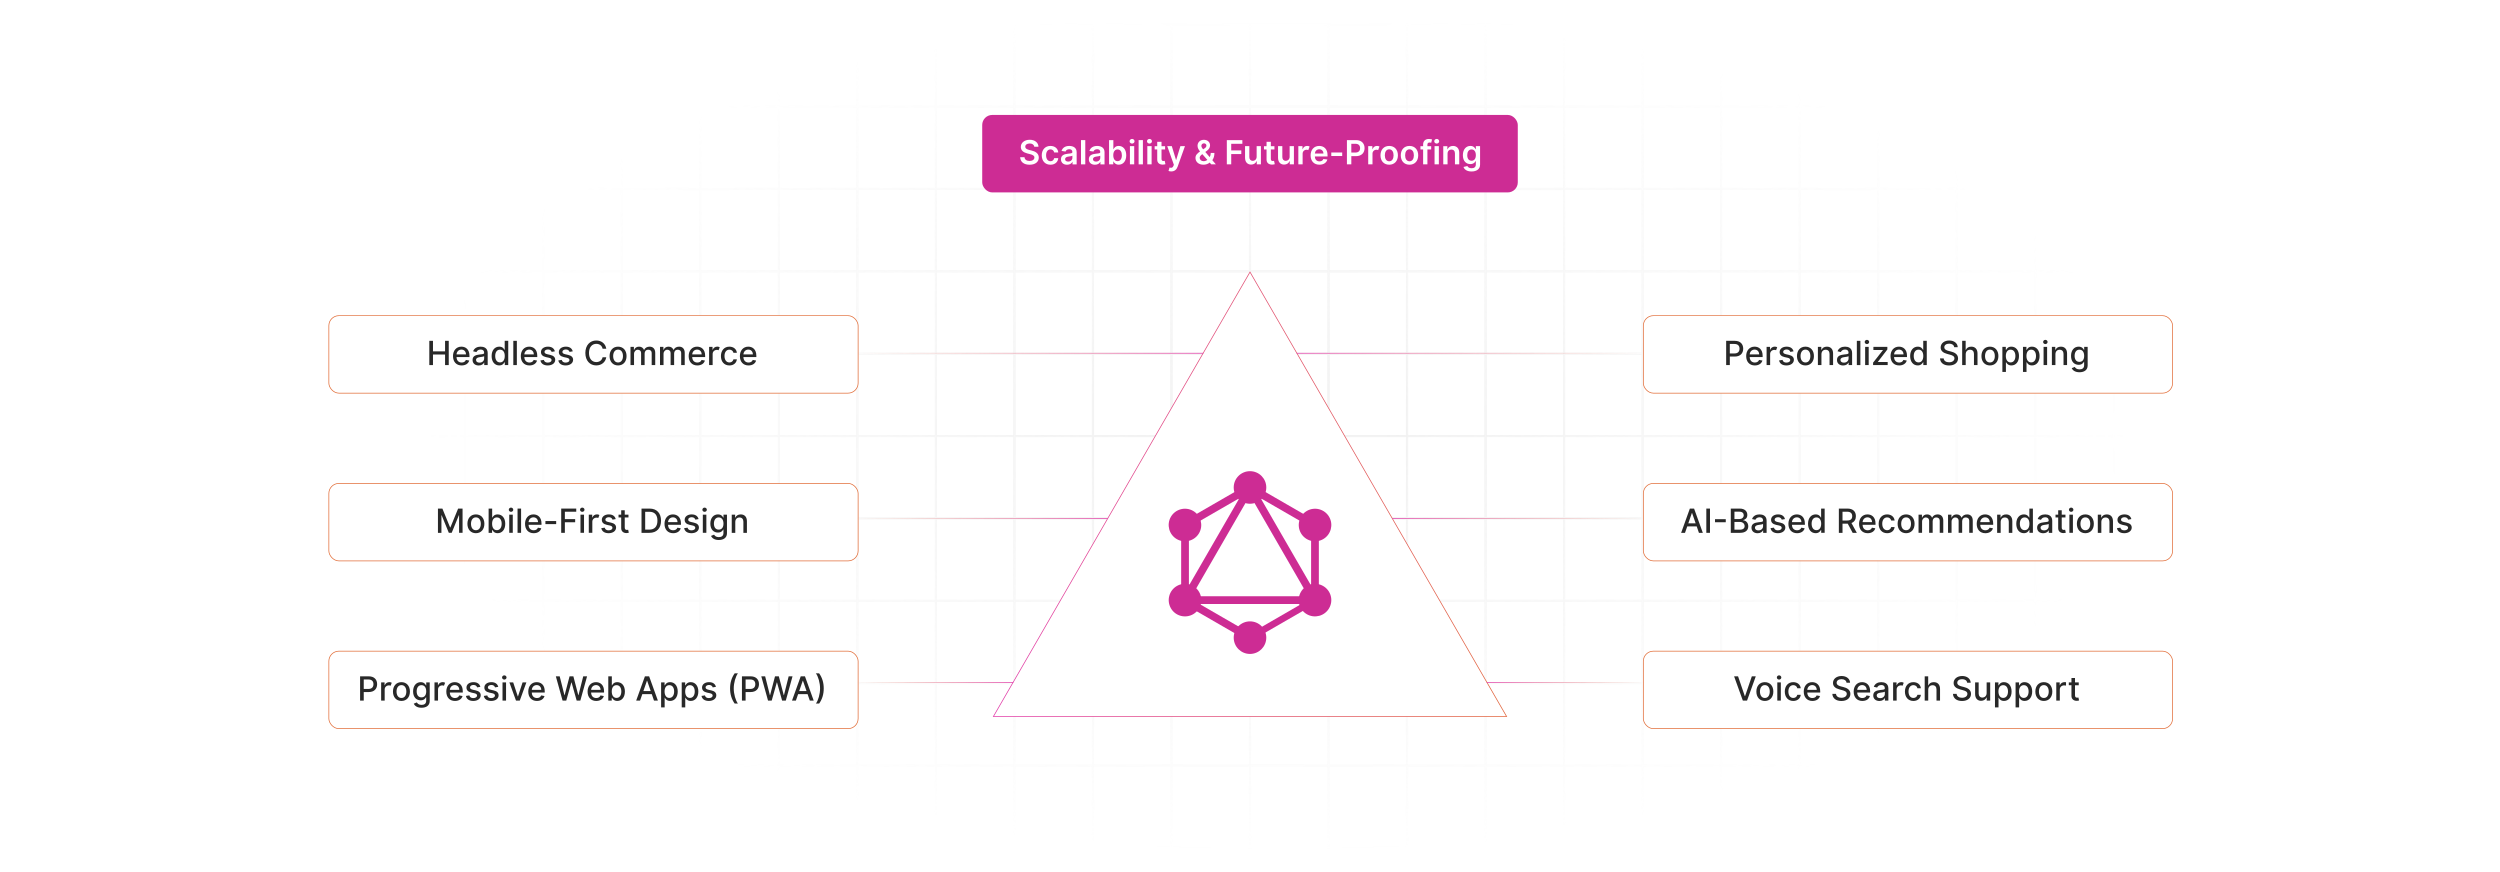 <?xml version="1.0" encoding="UTF-8"?>
<svg id="Layer_1" data-name="Layer 1" xmlns="http://www.w3.org/2000/svg" xmlns:xlink="http://www.w3.org/1999/xlink" viewBox="0 0 860 300">
  <defs>
    <filter id="luminosity-invert" x="39.647" y="-.272" width="782.115" height="300.272" color-interpolation-filters="sRGB" filterUnits="userSpaceOnUse">
      <feColorMatrix result="cm" values="-1 0 0 0 1 0 -1 0 0 1 0 0 -1 0 1 0 0 0 1 0"/>
    </filter>
    <radialGradient id="radial-gradient" cx="439.235" cy="148.479" fx="439.235" fy="148.479" r="298.487" gradientTransform="translate(0 74.962) scale(1 .495)" gradientUnits="userSpaceOnUse">
      <stop offset=".123" stop-color="#000" stop-opacity=".95"/>
      <stop offset="1" stop-color="#000" stop-opacity="0"/>
    </radialGradient>
    <mask id="mask" x="39.647" y="-.272" width="782.115" height="300.272" maskUnits="userSpaceOnUse">
      <g filter="url(#luminosity-invert)">
        <rect x="39.647" y="-.272" width="782.115" height="300.272" fill="url(#radial-gradient)"/>
      </g>
    </mask>
    <linearGradient id="linear-gradient" x1="341.511" y1="169.965" x2="518.489" y2="169.965" gradientUnits="userSpaceOnUse">
      <stop offset="0" stop-color="#e13aa9"/>
      <stop offset="1" stop-color="#e1643a"/>
    </linearGradient>
    <linearGradient id="linear-gradient-2" x1="446.07" y1="121.516" x2="565.307" y2="121.516" gradientUnits="userSpaceOnUse">
      <stop offset="0" stop-color="#e13aa9"/>
      <stop offset=".999" stop-color="#e1643a" stop-opacity="0"/>
    </linearGradient>
    <linearGradient id="linear-gradient-3" x1="478.932" y1="178.334" y2="178.334" xlink:href="#linear-gradient-2"/>
    <linearGradient id="linear-gradient-4" x1="511.434" y1="234.737" y2="234.737" xlink:href="#linear-gradient-2"/>
    <linearGradient id="linear-gradient-5" x1="196.661" y1="121.516" x2="315.898" y2="121.516" gradientTransform="translate(610.591) rotate(-180) scale(1 -1)" xlink:href="#linear-gradient-2"/>
    <linearGradient id="linear-gradient-6" x1="229.523" y1="178.334" x2="315.898" y2="178.334" gradientTransform="translate(610.591) rotate(-180) scale(1 -1)" xlink:href="#linear-gradient-2"/>
    <linearGradient id="linear-gradient-7" x1="262.025" y1="234.737" x2="315.898" y2="234.737" gradientTransform="translate(610.591) rotate(-180) scale(1 -1)" xlink:href="#linear-gradient-2"/>
  </defs>
  <rect y="0" width="860" height="300" fill="#fff"/>
  <g mask="url(#mask)">
    <g opacity=".4">
      <path d="M808.41,291.922H51.59V8.078h756.819v283.845ZM52.09,291.422h755.819V8.578H52.09v282.845Z" fill="#e6e6e6" stroke="#d6d6d6" stroke-miterlimit="10" stroke-width=".25"/>
      <rect x="51.84" y="36.413" width="756.319" height=".5" fill="#e6e6e6" stroke="#d6d6d6" stroke-miterlimit="10" stroke-width=".25"/>
      <rect x="51.84" y="64.747" width="756.319" height=".5" fill="#e6e6e6" stroke="#d6d6d6" stroke-miterlimit="10" stroke-width=".25"/>
      <rect x="51.84" y="93.082" width="756.319" height=".5" fill="#e6e6e6" stroke="#d6d6d6" stroke-miterlimit="10" stroke-width=".25"/>
      <rect x="51.84" y="121.415" width="756.319" height=".5" fill="none" stroke="#d6d6d6" stroke-miterlimit="10" stroke-width=".25"/>
      <rect x="51.84" y="149.75" width="756.319" height=".5" fill="#e6e6e6" stroke="#d6d6d6" stroke-miterlimit="10" stroke-width=".25"/>
      <rect x="51.84" y="178.084" width="756.319" height=".5" fill="#e6e6e6" stroke="#d6d6d6" stroke-miterlimit="10" stroke-width=".25"/>
      <rect x="51.84" y="206.418" width="756.319" height=".5" fill="#e6e6e6" stroke="#d6d6d6" stroke-miterlimit="10" stroke-width=".25"/>
      <rect x="51.84" y="234.753" width="756.319" height=".5" fill="#e6e6e6" stroke="#d6d6d6" stroke-miterlimit="10" stroke-width=".25"/>
      <rect x="51.84" y="263.087" width="756.319" height=".5" fill="#e6e6e6" stroke="#d6d6d6" stroke-miterlimit="10" stroke-width=".25"/>
      <rect x="780.898" y="8.328" width=".5" height="283.345" fill="#e6e6e6" stroke="#d6d6d6" stroke-miterlimit="10" stroke-width=".25"/>
      <rect x="753.887" y="8.328" width=".5" height="283.345" fill="#e6e6e6" stroke="#d6d6d6" stroke-miterlimit="10" stroke-width=".25"/>
      <rect x="726.875" y="8.328" width=".5" height="283.345" fill="#e6e6e6" stroke="#d6d6d6" stroke-miterlimit="10" stroke-width=".25"/>
      <rect x="699.864" y="8.328" width=".5" height="283.345" fill="#e6e6e6" stroke="#d6d6d6" stroke-miterlimit="10" stroke-width=".25"/>
      <rect x="672.852" y="8.328" width=".5" height="283.345" fill="#e6e6e6" stroke="#d6d6d6" stroke-miterlimit="10" stroke-width=".25"/>
      <rect x="645.841" y="8.328" width=".5" height="283.345" fill="#e6e6e6" stroke="#d6d6d6" stroke-miterlimit="10" stroke-width=".25"/>
      <rect x="618.83" y="8.328" width=".5" height="283.345" fill="#e6e6e6" stroke="#d6d6d6" stroke-miterlimit="10" stroke-width=".25"/>
      <rect x="591.818" y="8.328" width=".5" height="283.345" fill="#e6e6e6" stroke="#d6d6d6" stroke-miterlimit="10" stroke-width=".25"/>
      <rect x="564.807" y="8.328" width=".5" height="283.345" fill="#e6e6e6" stroke="#d6d6d6" stroke-miterlimit="10" stroke-width=".25"/>
      <rect x="537.795" y="8.328" width=".5" height="283.345" fill="#e6e6e6" stroke="#d6d6d6" stroke-miterlimit="10" stroke-width=".25"/>
      <rect x="510.784" y="8.328" width=".5" height="283.345" fill="#e6e6e6" stroke="#d6d6d6" stroke-miterlimit="10" stroke-width=".25"/>
      <rect x="483.772" y="8.328" width=".5" height="283.345" fill="#e6e6e6" stroke="#d6d6d6" stroke-miterlimit="10" stroke-width=".25"/>
      <rect x="456.761" y="8.328" width=".5" height="283.345" fill="#e6e6e6" stroke="#d6d6d6" stroke-miterlimit="10" stroke-width=".25"/>
      <rect x="429.75" y="8.328" width=".5" height="283.345" fill="#e6e6e6" stroke="#d6d6d6" stroke-miterlimit="10" stroke-width=".25"/>
      <rect x="402.738" y="8.328" width=".5" height="283.345" fill="#e6e6e6" stroke="#d6d6d6" stroke-miterlimit="10" stroke-width=".25"/>
      <rect x="375.727" y="8.328" width=".5" height="283.345" fill="#e6e6e6" stroke="#d6d6d6" stroke-miterlimit="10" stroke-width=".25"/>
      <rect x="348.716" y="8.328" width=".5" height="283.345" fill="#e6e6e6" stroke="#d6d6d6" stroke-miterlimit="10" stroke-width=".25"/>
      <rect x="321.704" y="8.328" width=".5" height="283.345" fill="#e6e6e6" stroke="#d6d6d6" stroke-miterlimit="10" stroke-width=".25"/>
      <rect x="294.693" y="8.328" width=".5" height="283.345" fill="#e6e6e6" stroke="#d6d6d6" stroke-miterlimit="10" stroke-width=".25"/>
      <rect x="267.682" y="8.328" width=".5" height="283.345" fill="#e6e6e6" stroke="#d6d6d6" stroke-miterlimit="10" stroke-width=".25"/>
      <rect x="240.67" y="8.328" width=".5" height="283.345" fill="#e6e6e6" stroke="#d6d6d6" stroke-miterlimit="10" stroke-width=".25"/>
      <rect x="213.659" y="8.328" width=".5" height="283.345" fill="#e6e6e6" stroke="#d6d6d6" stroke-miterlimit="10" stroke-width=".25"/>
      <rect x="186.648" y="8.328" width=".5" height="283.345" fill="#e6e6e6" stroke="#d6d6d6" stroke-miterlimit="10" stroke-width=".25"/>
      <rect x="159.636" y="8.328" width=".5" height="283.345" fill="#e6e6e6" stroke="#d6d6d6" stroke-miterlimit="10" stroke-width=".25"/>
      <rect x="132.625" y="8.328" width=".5" height="283.345" fill="#e6e6e6" stroke="#d6d6d6" stroke-miterlimit="10" stroke-width=".25"/>
      <rect x="105.613" y="8.328" width=".5" height="283.345" fill="#e6e6e6" stroke="#d6d6d6" stroke-miterlimit="10" stroke-width=".25"/>
      <rect x="78.602" y="8.328" width=".5" height="283.345" fill="#e6e6e6" stroke="#d6d6d6" stroke-miterlimit="10" stroke-width=".25"/>
    </g>
  </g>
  <polygon points="430 93.582 341.728 246.474 518.272 246.474 430 93.582" fill="#fff" stroke="url(#linear-gradient)" stroke-miterlimit="10" stroke-width=".25"/>
  <g>
    <path d="M407.114,210.001l-2.305-1.333,25.711-44.532,2.305,1.333-25.711,44.532Z" fill="#cd2c94"/>
    <path d="M404.279,205.11h51.427v2.666h-51.427v-2.666Z" fill="#cd2c94"/>
    <path d="M431.019,221.461l-25.722-14.851,1.333-2.305,25.722,14.851-1.333,2.305ZM453.364,182.752l-25.724-14.849,1.333-2.305,25.722,14.851-1.331,2.303Z" fill="#cd2c94"/>
    <path d="M406.637,182.743l-1.333-2.305,25.745-14.855,1.333,2.305-25.745,14.855Z" fill="#cd2c94"/>
    <path d="M452.891,210.001l-25.715-44.536,2.305-1.333,25.715,44.536-2.305,1.333ZM406.318,178.669h2.666v29.702h-2.666v-29.702ZM451.017,178.669h2.666v29.702h-2.666v-29.702Z" fill="#cd2c94"/>
    <path d="M430.566,220.332l-1.163-2.016,22.373-12.916,1.163,2.016-22.373,12.916Z" fill="#cd2c94"/>
    <path d="M457.214,209.238c-1.551,2.678-4.975,3.597-7.658,2.056-2.678-1.551-3.597-4.975-2.056-7.658,1.551-2.678,4.975-3.597,7.658-2.056,2.697,1.557,3.613,4.978,2.054,7.658M412.484,183.406c-1.551,2.678-4.975,3.597-7.658,2.056-2.679-1.551-3.599-4.976-2.056-7.66,1.551-2.678,4.975-3.597,7.658-2.056,2.678,1.551,3.597,4.975,2.056,7.658M402.786,209.238c-1.541-2.683-.622-6.107,2.056-7.658,2.683-1.541,6.107-.622,7.658,2.056,1.541,2.683.622,6.107-2.056,7.658-2.697,1.54-6.12.629-7.658-2.054M447.517,183.408c-1.541-2.683-.622-6.107,2.056-7.658,2.683-1.541,6.107-.622,7.658,2.056,1.541,2.683.622,6.107-2.056,7.658-2.683,1.541-6.107.622-7.658-2.056M430,224.957c-3.095,0-5.604-2.509-5.604-5.604s2.509-5.604,5.604-5.604,5.604,2.509,5.604,5.604v.002c-.008,3.091-2.513,5.595-5.604,5.602M430,173.291c-3.091.005-5.599-2.497-5.604-5.587,0-.006,0-.011,0-.017,0-3.095,2.509-5.603,5.603-5.603s5.603,2.509,5.603,5.603c.004,3.091-2.499,5.599-5.59,5.602-.004,0-.008,0-.013,0" fill="#cd2c94"/>
  </g>
  <g>
    <rect x="565.307" y="108.59" width="182.068" height="26.652" rx="3.455" ry="3.455" fill="#fff" stroke="#e16c37" stroke-miterlimit="10" stroke-width=".25"/>
    <g>
      <path d="M593.799,117.245h2.975c1.94,0,2.889,1.165,2.889,2.701,0,1.54-.958,2.709-2.893,2.709h-1.711v2.934h-1.26v-8.344ZM596.655,121.588c1.23,0,1.739-.696,1.739-1.642s-.509-1.622-1.756-1.622h-1.58v3.264h1.597Z" fill="#282828"/>
      <path d="M600.684,122.5c0-1.923,1.148-3.251,2.893-3.251,1.418,0,2.771.885,2.771,3.146v.432h-4.449c.033,1.206.733,1.883,1.776,1.883.692,0,1.223-.302,1.442-.893l1.153.208c-.277,1.019-1.243,1.69-2.607,1.69-1.846,0-2.978-1.272-2.978-3.215ZM605.152,121.914c-.004-.958-.623-1.658-1.568-1.658-.989,0-1.634.769-1.683,1.658h3.251Z" fill="#282828"/>
      <path d="M607.71,119.331h1.177v.994h.065c.229-.673.848-1.088,1.589-1.088.343,0,.611.09.819.228l-.392,1.019c-.146-.073-.33-.122-.566-.122-.843,0-1.475.591-1.475,1.406v3.821h-1.218v-6.258Z" fill="#282828"/>
      <path d="M615.87,121.054c-.143-.419-.493-.839-1.251-.839-.692,0-1.214.342-1.21.823-.004.424.294.655.982.818l.994.229c1.148.265,1.711.81,1.711,1.694,0,1.133-1.047,1.935-2.559,1.935-1.405,0-2.326-.623-2.53-1.731l1.178-.18c.146.615.615.93,1.344.93.799,0,1.316-.379,1.316-.864,0-.391-.281-.66-.884-.794l-1.06-.232c-1.173-.261-1.711-.852-1.711-1.739,0-1.108,1.002-1.855,2.416-1.855,1.353,0,2.114.636,2.367,1.609l-1.105.195Z" fill="#282828"/>
      <path d="M618.157,122.488c0-1.947,1.153-3.239,2.917-3.239,1.765,0,2.918,1.292,2.918,3.239,0,1.935-1.153,3.227-2.918,3.227-1.764,0-2.917-1.291-2.917-3.227ZM622.762,122.484c0-1.198-.538-2.217-1.683-2.217-1.153,0-1.691,1.019-1.691,2.217,0,1.201.538,2.208,1.691,2.208,1.145,0,1.683-1.007,1.683-2.208Z" fill="#282828"/>
      <path d="M626.573,125.589h-1.218v-6.258h1.169v1.019h.077c.29-.664.905-1.101,1.846-1.101,1.279,0,2.131.811,2.131,2.359v3.981h-1.218v-3.834c0-.908-.501-1.45-1.328-1.45-.848,0-1.459.57-1.459,1.568v3.716Z" fill="#282828"/>
      <path d="M631.921,123.82c0-1.422,1.215-1.731,2.4-1.87,1.124-.13,1.58-.122,1.58-.566v-.028c0-.709-.403-1.12-1.19-1.12-.818,0-1.275.428-1.454.872l-1.145-.261c.408-1.141,1.451-1.598,2.583-1.598.994,0,2.429.363,2.429,2.184v4.156h-1.19v-.856h-.049c-.232.468-.815.994-1.85.994-1.19,0-2.115-.677-2.115-1.907ZM635.906,123.332v-.807c-.176.175-1.112.28-1.508.334-.705.094-1.283.325-1.283.978,0,.603.497.912,1.185.912,1.015,0,1.605-.676,1.605-1.417Z" fill="#282828"/>
      <path d="M639.97,125.589h-1.218v-8.344h1.218v8.344Z" fill="#282828"/>
      <path d="M641.456,117.64c0-.398.346-.729.769-.729.42,0,.77.33.77.729,0,.399-.351.726-.77.726-.424,0-.769-.326-.769-.726ZM641.61,119.331h1.219v6.258h-1.219v-6.258Z" fill="#282828"/>
      <path d="M644.339,124.754l3.39-4.307v-.058h-3.28v-1.059h4.8v.888l-3.26,4.254v.057h3.374v1.06h-5.023v-.835Z" fill="#282828"/>
      <path d="M650.342,122.5c0-1.923,1.148-3.251,2.893-3.251,1.418,0,2.771.885,2.771,3.146v.432h-4.449c.033,1.206.733,1.883,1.776,1.883.692,0,1.223-.302,1.442-.893l1.153.208c-.277,1.019-1.243,1.69-2.607,1.69-1.846,0-2.978-1.272-2.978-3.215ZM654.811,121.914c-.004-.958-.623-1.658-1.568-1.658-.989,0-1.634.769-1.683,1.658h3.251Z" fill="#282828"/>
      <path d="M657.095,122.472c0-2.028,1.112-3.223,2.624-3.223,1.165,0,1.58.709,1.801,1.097h.073v-3.101h1.218v8.344h-1.19v-.974h-.102c-.221.399-.669,1.096-1.81,1.096-1.52,0-2.615-1.214-2.615-3.239ZM661.613,122.46c0-1.308-.57-2.176-1.634-2.176-1.101,0-1.654.933-1.654,2.176,0,1.255.566,2.212,1.654,2.212,1.051,0,1.634-.896,1.634-2.212Z" fill="#282828"/>
      <path d="M670.517,118.219c-1.027,0-1.675.525-1.675,1.234-.004.799.864,1.103,1.516,1.272l.815.211c1.06.261,2.4.844,2.4,2.347,0,1.414-1.129,2.445-3.089,2.445-1.869,0-3.039-.934-3.12-2.445h1.263c.073.909.88,1.341,1.85,1.341,1.071,0,1.85-.538,1.85-1.353,0-.741-.689-1.035-1.581-1.272l-.985-.269c-1.341-.362-2.172-1.043-2.172-2.204,0-1.438,1.283-2.396,2.958-2.396,1.694,0,2.876.97,2.913,2.306h-1.214c-.09-.769-.77-1.218-1.728-1.218Z" fill="#282828"/>
      <path d="M676.203,125.589h-1.218v-8.344h1.201v3.104h.078c.293-.677.88-1.101,1.853-1.101,1.287,0,2.143.799,2.143,2.359v3.981h-1.218v-3.834c0-.917-.501-1.45-1.341-1.45-.867,0-1.499.57-1.499,1.568v3.716Z" fill="#282828"/>
      <path d="M681.616,122.488c0-1.947,1.152-3.239,2.917-3.239,1.764,0,2.917,1.292,2.917,3.239,0,1.935-1.153,3.227-2.917,3.227-1.765,0-2.917-1.291-2.917-3.227ZM686.22,122.484c0-1.198-.538-2.217-1.683-2.217-1.153,0-1.69,1.019-1.69,2.217,0,1.201.537,2.208,1.69,2.208,1.145,0,1.683-1.007,1.683-2.208Z" fill="#282828"/>
      <path d="M688.814,119.331h1.19v1.015h.102c.216-.388.636-1.097,1.797-1.097,1.512,0,2.628,1.194,2.628,3.223,0,2.025-1.101,3.239-2.616,3.239-1.141,0-1.589-.696-1.809-1.096h-.073v3.32h-1.218v-8.604ZM691.642,124.672c1.088,0,1.658-.957,1.658-2.212,0-1.243-.555-2.176-1.658-2.176-1.063,0-1.634.868-1.634,2.176,0,1.315.587,2.212,1.634,2.212Z" fill="#282828"/>
      <path d="M695.901,119.331h1.19v1.015h.102c.216-.388.636-1.097,1.797-1.097,1.512,0,2.628,1.194,2.628,3.223,0,2.025-1.101,3.239-2.616,3.239-1.141,0-1.589-.696-1.809-1.096h-.073v3.32h-1.218v-8.604ZM698.729,124.672c1.088,0,1.658-.957,1.658-2.212,0-1.243-.555-2.176-1.658-2.176-1.063,0-1.634.868-1.634,2.176,0,1.315.587,2.212,1.634,2.212Z" fill="#282828"/>
      <path d="M702.834,117.64c0-.398.347-.729.77-.729.419,0,.769.33.769.729,0,.399-.351.726-.769.726-.424,0-.77-.326-.77-.726ZM702.989,119.331h1.218v6.258h-1.218v-6.258Z" fill="#282828"/>
      <path d="M707.065,125.589h-1.218v-6.258h1.169v1.019h.077c.289-.664.904-1.101,1.846-1.101,1.279,0,2.131.811,2.131,2.359v3.981h-1.218v-3.834c0-.908-.502-1.45-1.329-1.45-.847,0-1.458.57-1.458,1.568v3.716Z" fill="#282828"/>
      <path d="M712.67,126.647l1.047-.432c.216.347.611.856,1.626.856.925,0,1.597-.428,1.597-1.393v-1.23h-.077c-.22.398-.664,1.047-1.813,1.047-1.478,0-2.615-1.063-2.615-3.06,0-1.992,1.112-3.187,2.624-3.187,1.165,0,1.597.709,1.812,1.097h.09v-1.015h1.193v6.396c0,1.597-1.23,2.326-2.823,2.326-1.495,0-2.33-.652-2.66-1.406ZM716.952,122.419c0-1.267-.57-2.135-1.634-2.135-1.101,0-1.654.933-1.654,2.135,0,1.23.566,2.065,1.654,2.065,1.051,0,1.634-.773,1.634-2.065Z" fill="#282828"/>
    </g>
  </g>
  <g>
    <rect x="565.307" y="166.296" width="182.068" height="26.652" rx="3.455" ry="3.455" fill="#fff" stroke="#e16c37" stroke-miterlimit="10" stroke-width=".25"/>
    <g>
      <path d="M578.308,183.295l3.002-8.344h1.455l3.002,8.344h-1.336l-.762-2.209h-3.26l-.766,2.209h-1.336ZM583.302,180.027l-1.23-3.561h-.065l-1.23,3.561h2.525Z" fill="#282828"/>
      <path d="M588.235,183.295h-1.259v-8.344h1.259v8.344Z" fill="#282828"/>
      <path d="M593.661,179.652h-3.699v-1.055h3.699v1.055Z" fill="#282828"/>
      <path d="M595.39,174.951h3.056c1.776,0,2.632.957,2.632,2.191,0,1.043-.64,1.565-1.405,1.76v.082c.826.045,1.731.773,1.731,2.065,0,1.279-.876,2.245-2.815,2.245h-3.198v-8.344ZM598.335,178.56c.848,0,1.508-.514,1.508-1.32,0-.692-.477-1.219-1.475-1.219h-1.72v2.539h1.687ZM598.466,182.215c1.21,0,1.687-.525,1.687-1.227,0-.795-.632-1.446-1.642-1.446h-1.862v2.673h1.817Z" fill="#282828"/>
      <path d="M602.51,181.526c0-1.422,1.215-1.731,2.4-1.87,1.124-.131,1.58-.122,1.58-.566v-.028c0-.709-.403-1.12-1.19-1.12-.818,0-1.275.428-1.454.871l-1.145-.26c.408-1.141,1.451-1.598,2.583-1.598.994,0,2.429.363,2.429,2.184v4.156h-1.19v-.856h-.049c-.232.468-.815.994-1.85.994-1.19,0-2.115-.677-2.115-1.907ZM606.495,181.037v-.807c-.176.176-1.112.281-1.508.334-.705.094-1.283.326-1.283.979,0,.603.497.912,1.185.912,1.015,0,1.605-.676,1.605-1.418Z" fill="#282828"/>
      <path d="M612.926,178.76c-.143-.42-.493-.839-1.251-.839-.692,0-1.214.342-1.21.823-.004.424.294.655.982.818l.994.229c1.148.265,1.711.81,1.711,1.694,0,1.133-1.047,1.935-2.559,1.935-1.405,0-2.326-.624-2.53-1.731l1.178-.18c.146.615.615.93,1.344.93.799,0,1.316-.379,1.316-.864,0-.392-.281-.66-.884-.794l-1.06-.232c-1.173-.262-1.711-.852-1.711-1.74,0-1.107,1.002-1.853,2.416-1.853,1.353,0,2.114.636,2.367,1.609l-1.105.195Z" fill="#282828"/>
      <path d="M615.213,180.206c0-1.923,1.149-3.251,2.893-3.251,1.418,0,2.771.885,2.771,3.144v.433h-4.448c.032,1.206.733,1.882,1.776,1.882.692,0,1.222-.301,1.441-.893l1.153.209c-.277,1.018-1.242,1.69-2.607,1.69-1.846,0-2.978-1.272-2.978-3.215ZM619.683,179.619c-.004-.957-.623-1.658-1.568-1.658-.99,0-1.634.77-1.683,1.658h3.251Z" fill="#282828"/>
      <path d="M621.967,180.178c0-2.029,1.112-3.223,2.623-3.223,1.166,0,1.581.709,1.801,1.096h.074v-3.1h1.218v8.344h-1.19v-.975h-.102c-.22.4-.668,1.096-1.809,1.096-1.52,0-2.615-1.213-2.615-3.238ZM626.484,180.166c0-1.309-.57-2.176-1.634-2.176-1.1,0-1.653.933-1.653,2.176,0,1.254.566,2.212,1.653,2.212,1.052,0,1.634-.896,1.634-2.212Z" fill="#282828"/>
      <path d="M632.565,174.951h2.974c1.935,0,2.889,1.079,2.889,2.615,0,1.12-.509,1.972-1.531,2.351l1.85,3.378h-1.435l-1.694-3.158h-1.793v3.158h-1.259v-8.344ZM635.421,179.053c1.227,0,1.74-.545,1.74-1.486,0-.945-.514-1.536-1.756-1.536h-1.581v3.022h1.597Z" fill="#282828"/>
      <path d="M639.515,180.206c0-1.923,1.148-3.251,2.893-3.251,1.418,0,2.771.885,2.771,3.144v.433h-4.449c.033,1.206.733,1.882,1.776,1.882.692,0,1.223-.301,1.442-.893l1.153.209c-.277,1.018-1.243,1.69-2.607,1.69-1.846,0-2.978-1.272-2.978-3.215ZM643.983,179.619c-.004-.957-.623-1.658-1.568-1.658-.989,0-1.634.77-1.683,1.658h3.251Z" fill="#282828"/>
      <path d="M646.26,180.193c0-1.91,1.141-3.238,2.904-3.238,1.422,0,2.453.84,2.583,2.102h-1.185c-.13-.586-.603-1.074-1.377-1.074-1.019,0-1.694.843-1.694,2.184,0,1.364.664,2.225,1.694,2.225.697,0,1.223-.4,1.377-1.076h1.185c-.134,1.219-1.092,2.106-2.57,2.106-1.817,0-2.917-1.341-2.917-3.228Z" fill="#282828"/>
      <path d="M652.78,180.193c0-1.947,1.153-3.238,2.917-3.238,1.765,0,2.917,1.291,2.917,3.238,0,1.935-1.152,3.228-2.917,3.228-1.764,0-2.917-1.292-2.917-3.228ZM657.384,180.19c0-1.197-.537-2.216-1.682-2.216-1.153,0-1.691,1.019-1.691,2.216,0,1.202.538,2.209,1.691,2.209,1.145,0,1.682-1.007,1.682-2.209Z" fill="#282828"/>
      <path d="M659.979,177.037h1.169v1.018h.077c.261-.688.876-1.1,1.703-1.1.835,0,1.409.416,1.683,1.1h.065c.301-.668.978-1.1,1.878-1.1,1.133,0,1.931.713,1.931,2.143v4.197h-1.218v-4.082c0-.848-.529-1.207-1.173-1.207-.795,0-1.255.547-1.255,1.3v3.989h-1.215v-4.16c0-.68-.468-1.129-1.145-1.129-.692,0-1.283.587-1.283,1.43v3.859h-1.218v-6.258Z" fill="#282828"/>
      <path d="M670.124,177.037h1.169v1.018h.077c.261-.688.876-1.1,1.703-1.1.835,0,1.409.416,1.683,1.1h.065c.301-.668.978-1.1,1.878-1.1,1.133,0,1.931.713,1.931,2.143v4.197h-1.218v-4.082c0-.848-.529-1.207-1.173-1.207-.795,0-1.255.547-1.255,1.3v3.989h-1.215v-4.16c0-.68-.468-1.129-1.145-1.129-.692,0-1.283.587-1.283,1.43v3.859h-1.218v-6.258Z" fill="#282828"/>
      <path d="M679.989,180.206c0-1.923,1.148-3.251,2.893-3.251,1.418,0,2.771.885,2.771,3.144v.433h-4.449c.032,1.206.733,1.882,1.776,1.882.692,0,1.222-.301,1.442-.893l1.152.209c-.276,1.018-1.242,1.69-2.607,1.69-1.846,0-2.978-1.272-2.978-3.215ZM684.458,179.619c-.004-.957-.623-1.658-1.568-1.658-.99,0-1.634.77-1.683,1.658h3.251Z" fill="#282828"/>
      <path d="M688.233,183.295h-1.218v-6.258h1.169v1.018h.077c.289-.664.904-1.1,1.846-1.1,1.279,0,2.131.81,2.131,2.359v3.981h-1.218v-3.834c0-.908-.502-1.451-1.329-1.451-.847,0-1.458.57-1.458,1.568v3.717Z" fill="#282828"/>
      <path d="M693.602,180.178c0-2.029,1.112-3.223,2.624-3.223,1.165,0,1.58.709,1.801,1.096h.073v-3.1h1.218v8.344h-1.19v-.975h-.102c-.221.4-.668,1.096-1.81,1.096-1.52,0-2.615-1.213-2.615-3.238ZM698.12,180.166c0-1.309-.57-2.176-1.634-2.176-1.101,0-1.654.933-1.654,2.176,0,1.254.566,2.212,1.654,2.212,1.051,0,1.634-.896,1.634-2.212Z" fill="#282828"/>
      <path d="M700.767,181.526c0-1.422,1.214-1.731,2.399-1.87,1.125-.131,1.581-.122,1.581-.566v-.028c0-.709-.403-1.12-1.19-1.12-.819,0-1.275.428-1.454.871l-1.145-.26c.407-1.141,1.45-1.598,2.583-1.598.994,0,2.429.363,2.429,2.184v4.156h-1.19v-.856h-.049c-.231.468-.815.994-1.85.994-1.19,0-2.114-.677-2.114-1.907ZM704.751,181.037v-.807c-.175.176-1.112.281-1.507.334-.705.094-1.283.326-1.283.979,0,.603.497.912,1.185.912,1.014,0,1.605-.676,1.605-1.418Z" fill="#282828"/>
      <path d="M710.519,178.014h-1.283v3.443c0,.705.354.835.749.835.196,0,.347-.036.428-.053l.221,1.007c-.143.053-.403.126-.791.13-.961.021-1.829-.53-1.825-1.667v-3.695h-.916v-.977h.916v-1.5h1.219v1.5h1.283v.977Z" fill="#282828"/>
      <path d="M711.712,175.346c0-.398.347-.729.769-.729.42,0,.77.33.77.729,0,.399-.351.726-.77.726-.423,0-.769-.326-.769-.726ZM711.867,177.037h1.218v6.258h-1.218v-6.258Z" fill="#282828"/>
      <path d="M714.444,180.193c0-1.947,1.152-3.238,2.917-3.238,1.764,0,2.917,1.291,2.917,3.238,0,1.935-1.153,3.228-2.917,3.228-1.765,0-2.917-1.292-2.917-3.228ZM719.048,180.19c0-1.197-.538-2.216-1.683-2.216-1.153,0-1.69,1.019-1.69,2.216,0,1.202.537,2.209,1.69,2.209,1.145,0,1.683-1.007,1.683-2.209Z" fill="#282828"/>
      <path d="M722.86,183.295h-1.218v-6.258h1.169v1.018h.077c.289-.664.904-1.1,1.846-1.1,1.279,0,2.131.81,2.131,2.359v3.981h-1.218v-3.834c0-.908-.502-1.451-1.329-1.451-.847,0-1.458.57-1.458,1.568v3.717Z" fill="#282828"/>
      <path d="M732.087,178.76c-.143-.42-.493-.839-1.251-.839-.692,0-1.214.342-1.21.823-.004.424.293.655.981.818l.994.229c1.149.265,1.712.81,1.712,1.694,0,1.133-1.048,1.935-2.559,1.935-1.406,0-2.327-.624-2.53-1.731l1.178-.18c.146.615.614.93,1.344.93.799,0,1.316-.379,1.316-.864,0-.392-.281-.66-.885-.794l-1.059-.232c-1.174-.262-1.711-.852-1.711-1.74,0-1.107,1.002-1.853,2.416-1.853,1.353,0,2.114.636,2.366,1.609l-1.103.195Z" fill="#282828"/>
    </g>
  </g>
  <g>
    <rect x="565.307" y="224.001" width="182.068" height="26.652" rx="3.455" ry="3.455" fill="#fff" stroke="#e16c37" stroke-miterlimit="10" stroke-width=".25"/>
    <g>
      <path d="M600.214,239.452h.094l2.322-6.796h1.36l-3.003,8.344h-1.454l-3.003-8.344h1.361l2.322,6.796Z" fill="#282828"/>
      <path d="M604.192,237.899c0-1.947,1.153-3.238,2.917-3.238,1.765,0,2.918,1.291,2.918,3.238,0,1.935-1.153,3.228-2.918,3.228-1.764,0-2.917-1.292-2.917-3.228ZM608.797,237.895c0-1.197-.538-2.216-1.683-2.216-1.153,0-1.691,1.019-1.691,2.216,0,1.202.538,2.208,1.691,2.208,1.145,0,1.683-1.006,1.683-2.208Z" fill="#282828"/>
      <path d="M611.235,233.052c0-.399.347-.73.77-.73.419,0,.769.33.769.73s-.351.726-.769.726c-.424,0-.77-.326-.77-.726ZM611.391,234.742h1.218v6.258h-1.218v-6.258Z" fill="#282828"/>
      <path d="M613.968,237.899c0-1.91,1.142-3.238,2.905-3.238,1.422,0,2.452.839,2.583,2.102h-1.185c-.131-.586-.604-1.075-1.377-1.075-1.019,0-1.695.844-1.695,2.184,0,1.365.664,2.225,1.695,2.225.696,0,1.222-.399,1.377-1.075h1.185c-.135,1.218-1.092,2.106-2.571,2.106-1.816,0-2.917-1.341-2.917-3.228Z" fill="#282828"/>
      <path d="M620.488,237.912c0-1.923,1.149-3.251,2.893-3.251,1.418,0,2.771.884,2.771,3.144v.433h-4.448c.032,1.206.733,1.882,1.776,1.882.692,0,1.222-.302,1.441-.893l1.153.208c-.277,1.019-1.242,1.691-2.607,1.691-1.846,0-2.978-1.272-2.978-3.215ZM624.958,237.325c-.004-.957-.623-1.658-1.568-1.658-.99,0-1.634.77-1.683,1.658h3.251Z" fill="#282828"/>
      <path d="M633.479,233.63c-1.026,0-1.675.525-1.675,1.234-.004.799.864,1.105,1.516,1.272l.815.212c1.059.261,2.399.844,2.399,2.347,0,1.414-1.129,2.444-3.088,2.444-1.87,0-3.04-.933-3.121-2.444h1.263c.073.908.88,1.341,1.85,1.341,1.072,0,1.85-.538,1.85-1.353,0-.741-.689-1.034-1.58-1.27l-.986-.27c-1.34-.362-2.172-1.043-2.172-2.204,0-1.438,1.284-2.396,2.958-2.396,1.695,0,2.877.97,2.913,2.307h-1.214c-.09-.77-.77-1.219-1.728-1.219Z" fill="#282828"/>
      <path d="M637.665,237.912c0-1.923,1.149-3.251,2.893-3.251,1.418,0,2.771.884,2.771,3.144v.433h-4.448c.032,1.206.733,1.882,1.776,1.882.692,0,1.222-.302,1.441-.893l1.153.208c-.277,1.019-1.242,1.691-2.607,1.691-1.846,0-2.978-1.272-2.978-3.215ZM642.135,237.325c-.004-.957-.623-1.658-1.568-1.658-.99,0-1.634.77-1.683,1.658h3.251Z" fill="#282828"/>
      <path d="M644.398,239.232c0-1.422,1.214-1.731,2.399-1.87,1.125-.131,1.581-.122,1.581-.566v-.028c0-.709-.403-1.121-1.19-1.121-.819,0-1.275.428-1.455.872l-1.145-.261c.407-1.141,1.45-1.597,2.583-1.597.994,0,2.428.362,2.428,2.184v4.155h-1.19v-.856h-.049c-.232.469-.815.994-1.85.994-1.19,0-2.114-.676-2.114-1.906ZM648.383,238.743v-.807c-.175.175-1.112.281-1.508.334-.704.094-1.283.326-1.283.978,0,.604.497.913,1.185.913,1.015,0,1.605-.677,1.605-1.418Z" fill="#282828"/>
      <path d="M651.229,234.742h1.178v.994h.065c.228-.672.847-1.088,1.589-1.088.342,0,.611.09.818.229l-.391,1.019c-.146-.073-.33-.122-.566-.122-.844,0-1.475.591-1.475,1.405v3.821h-1.219v-6.258Z" fill="#282828"/>
      <path d="M655.295,237.899c0-1.91,1.141-3.238,2.904-3.238,1.422,0,2.453.839,2.583,2.102h-1.185c-.13-.586-.603-1.075-1.377-1.075-1.019,0-1.694.844-1.694,2.184,0,1.365.664,2.225,1.694,2.225.696,0,1.223-.399,1.377-1.075h1.185c-.134,1.218-1.092,2.106-2.57,2.106-1.817,0-2.917-1.341-2.917-3.228Z" fill="#282828"/>
      <path d="M663.314,241h-1.218v-8.344h1.201v3.104h.078c.293-.676.88-1.1,1.853-1.1,1.287,0,2.143.798,2.143,2.358v3.981h-1.218v-3.833c0-.917-.501-1.451-1.341-1.451-.867,0-1.499.57-1.499,1.568v3.716Z" fill="#282828"/>
      <path d="M674.973,233.63c-1.027,0-1.675.525-1.675,1.234-.004.799.864,1.105,1.516,1.272l.815.212c1.06.261,2.4.844,2.4,2.347,0,1.414-1.129,2.444-3.089,2.444-1.869,0-3.039-.933-3.12-2.444h1.263c.073.908.88,1.341,1.85,1.341,1.071,0,1.85-.538,1.85-1.353,0-.741-.689-1.034-1.581-1.27l-.985-.27c-1.341-.362-2.172-1.043-2.172-2.204,0-1.438,1.283-2.396,2.958-2.396,1.694,0,2.876.97,2.913,2.307h-1.214c-.09-.77-.77-1.219-1.728-1.219Z" fill="#282828"/>
      <path d="M683.405,234.742h1.222v6.258h-1.197v-1.083h-.065c-.289.668-.929,1.165-1.87,1.165-1.202,0-2.053-.807-2.053-2.359v-3.981h1.218v3.834c0,.852.521,1.397,1.275,1.397.685,0,1.475-.505,1.471-1.568v-3.663Z" fill="#282828"/>
      <path d="M686.268,234.742h1.19v1.015h.102c.216-.387.636-1.096,1.797-1.096,1.512,0,2.628,1.193,2.628,3.223,0,2.024-1.101,3.238-2.616,3.238-1.141,0-1.589-.696-1.809-1.096h-.073v3.32h-1.218v-8.604ZM689.095,240.084c1.088,0,1.658-.958,1.658-2.213,0-1.242-.555-2.176-1.658-2.176-1.063,0-1.634.868-1.634,2.176,0,1.316.587,2.213,1.634,2.213Z" fill="#282828"/>
      <path d="M693.356,234.742h1.19v1.015h.102c.216-.387.636-1.096,1.797-1.096,1.512,0,2.628,1.193,2.628,3.223,0,2.024-1.101,3.238-2.616,3.238-1.141,0-1.589-.696-1.809-1.096h-.073v3.32h-1.218v-8.604ZM696.183,240.084c1.088,0,1.658-.958,1.658-2.213,0-1.242-.555-2.176-1.658-2.176-1.063,0-1.634.868-1.634,2.176,0,1.316.587,2.213,1.634,2.213Z" fill="#282828"/>
      <path d="M700.162,237.899c0-1.947,1.152-3.238,2.917-3.238,1.764,0,2.917,1.291,2.917,3.238,0,1.935-1.153,3.228-2.917,3.228-1.765,0-2.917-1.292-2.917-3.228ZM704.766,237.895c0-1.197-.538-2.216-1.683-2.216-1.153,0-1.69,1.019-1.69,2.216,0,1.202.537,2.208,1.69,2.208,1.145,0,1.683-1.006,1.683-2.208Z" fill="#282828"/>
      <path d="M707.359,234.742h1.177v.994h.065c.229-.672.856-1.088,1.589-1.088.155,0,.396.013.518.028v1.166c-.098-.029-.383-.073-.636-.073-.863,0-1.495.59-1.495,1.409v3.821h-1.218v-6.258Z" fill="#282828"/>
      <path d="M715.084,235.72h-1.283v3.443c0,.704.354.835.749.835.196,0,.347-.037.428-.053l.221,1.006c-.143.053-.403.127-.791.131-.961.021-1.829-.53-1.825-1.667v-3.695h-.916v-.978h.916v-1.499h1.219v1.499h1.283v.978Z" fill="#282828"/>
    </g>
  </g>
  <g>
    <rect x="113.125" y="108.59" width="182.068" height="26.652" rx="3.455" ry="3.455" fill="#fff" stroke="#e16c37" stroke-miterlimit="10" stroke-width=".25"/>
    <g>
      <path d="M147.685,117.245h1.259v3.626h4.16v-3.626h1.263v8.344h-1.263v-3.639h-4.16v3.639h-1.259v-8.344Z" fill="#282828"/>
      <path d="M155.83,122.5c0-1.923,1.149-3.251,2.893-3.251,1.418,0,2.771.885,2.771,3.146v.432h-4.449c.033,1.206.733,1.883,1.776,1.883.692,0,1.222-.302,1.442-.893l1.153.208c-.277,1.019-1.243,1.69-2.607,1.69-1.846,0-2.978-1.272-2.978-3.215ZM160.299,121.914c-.004-.958-.623-1.658-1.568-1.658-.99,0-1.634.769-1.683,1.658h3.251Z" fill="#282828"/>
      <path d="M162.562,123.82c0-1.422,1.214-1.731,2.4-1.87,1.125-.13,1.581-.122,1.581-.566v-.028c0-.709-.403-1.12-1.19-1.12-.819,0-1.275.428-1.455.872l-1.145-.261c.408-1.141,1.451-1.598,2.583-1.598.994,0,2.428.363,2.428,2.184v4.156h-1.19v-.856h-.049c-.232.468-.815.994-1.85.994-1.19,0-2.115-.677-2.115-1.907ZM166.547,123.332v-.807c-.175.175-1.112.28-1.508.334-.705.094-1.283.325-1.283.978,0,.603.497.912,1.185.912,1.015,0,1.605-.676,1.605-1.417Z" fill="#282828"/>
      <path d="M169.12,122.472c0-2.028,1.112-3.223,2.623-3.223,1.165,0,1.581.709,1.801,1.097h.074v-3.101h1.218v8.344h-1.19v-.974h-.102c-.22.399-.668,1.096-1.809,1.096-1.52,0-2.616-1.214-2.616-3.239ZM173.638,122.46c0-1.308-.57-2.176-1.634-2.176-1.1,0-1.654.933-1.654,2.176,0,1.255.566,2.212,1.654,2.212,1.051,0,1.634-.896,1.634-2.212Z" fill="#282828"/>
      <path d="M177.797,125.589h-1.218v-8.344h1.218v8.344Z" fill="#282828"/>
      <path d="M179.156,122.5c0-1.923,1.149-3.251,2.893-3.251,1.418,0,2.771.885,2.771,3.146v.432h-4.449c.033,1.206.733,1.883,1.776,1.883.692,0,1.222-.302,1.442-.893l1.153.208c-.277,1.019-1.243,1.69-2.607,1.69-1.846,0-2.978-1.272-2.978-3.215ZM183.625,121.914c-.004-.958-.623-1.658-1.568-1.658-.99,0-1.634.769-1.683,1.658h3.251Z" fill="#282828"/>
      <path d="M189.768,121.054c-.143-.419-.493-.839-1.251-.839-.692,0-1.214.342-1.21.823-.004.424.293.655.982.818l.994.229c1.149.265,1.711.81,1.711,1.694,0,1.133-1.047,1.935-2.559,1.935-1.405,0-2.326-.623-2.53-1.731l1.177-.18c.146.615.615.93,1.345.93.798,0,1.316-.379,1.316-.864,0-.391-.281-.66-.884-.794l-1.059-.232c-1.173-.261-1.711-.852-1.711-1.739,0-1.108,1.002-1.855,2.416-1.855,1.353,0,2.114.636,2.367,1.609l-1.104.195Z" fill="#282828"/>
      <path d="M195.922,121.054c-.143-.419-.493-.839-1.251-.839-.692,0-1.214.342-1.21.823-.004.424.293.655.982.818l.994.229c1.149.265,1.711.81,1.711,1.694,0,1.133-1.047,1.935-2.559,1.935-1.405,0-2.326-.623-2.53-1.731l1.177-.18c.146.615.615.93,1.344.93.799,0,1.316-.379,1.316-.864,0-.391-.281-.66-.884-.794l-1.059-.232c-1.173-.261-1.711-.852-1.711-1.739,0-1.108,1.002-1.855,2.416-1.855,1.353,0,2.114.636,2.367,1.609l-1.104.195Z" fill="#282828"/>
      <path d="M207.289,119.958c-.208-1.079-1.101-1.679-2.163-1.679-1.438,0-2.514,1.112-2.514,3.138,0,2.041,1.08,3.137,2.509,3.137,1.056,0,1.952-.587,2.168-1.654l1.272.004c-.273,1.65-1.614,2.8-3.447,2.8-2.167,0-3.752-1.618-3.752-4.286s1.593-4.286,3.752-4.286c1.765,0,3.161,1.043,3.447,2.827h-1.272Z" fill="#282828"/>
      <path d="M209.697,122.488c0-1.947,1.152-3.239,2.917-3.239,1.764,0,2.917,1.292,2.917,3.239,0,1.935-1.153,3.227-2.917,3.227-1.765,0-2.917-1.291-2.917-3.227ZM214.301,122.484c0-1.198-.538-2.217-1.683-2.217-1.153,0-1.69,1.019-1.69,2.217,0,1.201.537,2.208,1.69,2.208,1.145,0,1.683-1.007,1.683-2.208Z" fill="#282828"/>
      <path d="M216.894,119.331h1.169v1.019h.077c.261-.689.876-1.101,1.703-1.101.835,0,1.409.416,1.683,1.101h.065c.301-.668.978-1.101,1.878-1.101,1.133,0,1.931.713,1.931,2.144v4.196h-1.218v-4.082c0-.848-.529-1.206-1.173-1.206-.795,0-1.255.546-1.255,1.299v3.989h-1.215v-4.16c0-.68-.468-1.128-1.145-1.128-.692,0-1.283.586-1.283,1.43v3.858h-1.218v-6.258Z" fill="#282828"/>
      <path d="M227.041,119.331h1.169v1.019h.077c.261-.689.876-1.101,1.703-1.101.835,0,1.409.416,1.683,1.101h.065c.301-.668.978-1.101,1.878-1.101,1.133,0,1.931.713,1.931,2.144v4.196h-1.218v-4.082c0-.848-.529-1.206-1.173-1.206-.795,0-1.255.546-1.255,1.299v3.989h-1.215v-4.16c0-.68-.468-1.128-1.145-1.128-.692,0-1.283.586-1.283,1.43v3.858h-1.218v-6.258Z" fill="#282828"/>
      <path d="M236.906,122.5c0-1.923,1.148-3.251,2.893-3.251,1.418,0,2.771.885,2.771,3.146v.432h-4.449c.032,1.206.733,1.883,1.776,1.883.692,0,1.222-.302,1.442-.893l1.152.208c-.276,1.019-1.242,1.69-2.607,1.69-1.846,0-2.978-1.272-2.978-3.215ZM241.375,121.914c-.004-.958-.623-1.658-1.568-1.658-.99,0-1.634.769-1.683,1.658h3.251Z" fill="#282828"/>
      <path d="M243.933,119.331h1.177v.994h.065c.229-.673.848-1.088,1.589-1.088.342,0,.611.09.819.228l-.392,1.019c-.146-.073-.33-.122-.566-.122-.843,0-1.475.591-1.475,1.406v3.821h-1.218v-6.258Z" fill="#282828"/>
      <path d="M247.998,122.488c0-1.911,1.141-3.239,2.904-3.239,1.422,0,2.453.84,2.583,2.103h-1.185c-.13-.587-.603-1.075-1.377-1.075-1.019,0-1.694.843-1.694,2.184,0,1.364.664,2.225,1.694,2.225.696,0,1.223-.399,1.377-1.076h1.185c-.134,1.219-1.092,2.106-2.57,2.106-1.817,0-2.917-1.34-2.917-3.227Z" fill="#282828"/>
      <path d="M254.519,122.5c0-1.923,1.148-3.251,2.893-3.251,1.418,0,2.771.885,2.771,3.146v.432h-4.449c.032,1.206.733,1.883,1.776,1.883.692,0,1.222-.302,1.442-.893l1.152.208c-.276,1.019-1.242,1.69-2.607,1.69-1.846,0-2.978-1.272-2.978-3.215ZM258.988,121.914c-.004-.958-.623-1.658-1.568-1.658-.99,0-1.634.769-1.683,1.658h3.251Z" fill="#282828"/>
    </g>
  </g>
  <g>
    <rect x="113.125" y="166.296" width="182.068" height="26.652" rx="3.455" ry="3.455" fill="#fff" stroke="#e16c37" stroke-miterlimit="10" stroke-width=".25"/>
    <g>
      <path d="M152.182,174.951l2.656,6.485h.098l2.656-6.485h1.528v8.344h-1.198v-6.038h-.078l-2.461,6.025h-.994l-2.461-6.03h-.078v6.043h-1.198v-8.344h1.528Z" fill="#282828"/>
      <path d="M160.792,180.193c0-1.947,1.153-3.238,2.917-3.238s2.917,1.291,2.917,3.238c0,1.935-1.153,3.228-2.917,3.228s-2.917-1.292-2.917-3.228ZM165.397,180.19c0-1.197-.538-2.216-1.683-2.216-1.153,0-1.691,1.019-1.691,2.216,0,1.202.538,2.209,1.691,2.209,1.145,0,1.683-1.007,1.683-2.209Z" fill="#282828"/>
      <path d="M168.088,174.951h1.218v3.1h.073c.216-.387.636-1.096,1.797-1.096,1.511,0,2.628,1.193,2.628,3.223,0,2.025-1.1,3.238-2.616,3.238-1.141,0-1.589-.695-1.809-1.096h-.102v.975h-1.19v-8.344ZM170.916,182.378c1.088,0,1.658-.958,1.658-2.212,0-1.243-.554-2.176-1.658-2.176-1.063,0-1.634.867-1.634,2.176,0,1.315.587,2.212,1.634,2.212Z" fill="#282828"/>
      <path d="M175.021,175.346c0-.398.346-.729.77-.729.419,0,.77.33.77.729,0,.399-.351.726-.77.726-.424,0-.77-.326-.77-.726ZM175.176,177.037h1.218v6.258h-1.218v-6.258Z" fill="#282828"/>
      <path d="M179.253,183.295h-1.218v-8.344h1.218v8.344Z" fill="#282828"/>
      <path d="M180.612,180.206c0-1.923,1.149-3.251,2.893-3.251,1.418,0,2.771.885,2.771,3.144v.433h-4.449c.033,1.206.733,1.882,1.776,1.882.692,0,1.222-.301,1.442-.893l1.153.209c-.277,1.018-1.243,1.69-2.607,1.69-1.846,0-2.978-1.272-2.978-3.215ZM185.081,179.619c-.004-.957-.623-1.658-1.568-1.658-.99,0-1.634.77-1.683,1.658h3.251Z" fill="#282828"/>
      <path d="M191.325,180.296h-3.699v-1.056h3.699v1.056Z" fill="#282828"/>
      <path d="M193.054,174.951h5.174v1.083h-3.915v2.542h3.544v1.08h-3.544v3.639h-1.259v-8.344Z" fill="#282828"/>
      <path d="M199.53,175.346c0-.398.346-.729.77-.729.419,0,.77.33.77.729,0,.399-.351.726-.77.726-.424,0-.77-.326-.77-.726ZM199.685,177.037h1.218v6.258h-1.218v-6.258Z" fill="#282828"/>
      <path d="M202.543,177.037h1.177v.994h.065c.228-.673.848-1.088,1.589-1.088.342,0,.611.09.819.228l-.392,1.019c-.146-.073-.33-.122-.566-.122-.843,0-1.475.591-1.475,1.405v3.822h-1.218v-6.258Z" fill="#282828"/>
      <path d="M210.705,178.76c-.143-.42-.493-.839-1.251-.839-.692,0-1.214.342-1.21.823-.004.424.293.655.981.818l.994.229c1.149.265,1.712.81,1.712,1.694,0,1.133-1.048,1.935-2.559,1.935-1.406,0-2.327-.624-2.53-1.731l1.178-.18c.146.615.614.93,1.344.93.799,0,1.316-.379,1.316-.864,0-.392-.281-.66-.885-.794l-1.059-.232c-1.174-.262-1.711-.852-1.711-1.74,0-1.107,1.002-1.853,2.416-1.853,1.353,0,2.114.636,2.366,1.609l-1.103.195Z" fill="#282828"/>
      <path d="M216.194,178.014h-1.283v3.443c0,.705.354.835.749.835.196,0,.347-.036.428-.053l.221,1.007c-.143.053-.403.126-.791.13-.961.021-1.829-.53-1.825-1.667v-3.695h-.916v-.977h.916v-1.5h1.219v1.5h1.283v.977Z" fill="#282828"/>
      <path d="M220.683,183.295v-8.344h2.786c2.457,0,3.928,1.565,3.928,4.159,0,2.607-1.471,4.185-4.013,4.185h-2.701ZM223.315,182.194c1.902,0,2.844-1.108,2.844-3.084,0-1.968-.941-3.06-2.767-3.06h-1.45v6.144h1.373Z" fill="#282828"/>
      <path d="M228.591,180.206c0-1.923,1.148-3.251,2.893-3.251,1.418,0,2.771.885,2.771,3.144v.433h-4.449c.032,1.206.733,1.882,1.776,1.882.692,0,1.222-.301,1.442-.893l1.152.209c-.276,1.018-1.242,1.69-2.607,1.69-1.846,0-2.978-1.272-2.978-3.215ZM233.06,179.619c-.004-.957-.623-1.658-1.568-1.658-.99,0-1.634.77-1.683,1.658h3.251Z" fill="#282828"/>
      <path d="M239.202,178.76c-.143-.42-.493-.839-1.251-.839-.692,0-1.214.342-1.21.823-.004.424.293.655.981.818l.994.229c1.149.265,1.712.81,1.712,1.694,0,1.133-1.048,1.935-2.559,1.935-1.406,0-2.327-.624-2.53-1.731l1.178-.18c.146.615.614.93,1.344.93.799,0,1.316-.379,1.316-.864,0-.392-.281-.66-.885-.794l-1.059-.232c-1.174-.262-1.711-.852-1.711-1.74,0-1.107,1.002-1.853,2.416-1.853,1.353,0,2.114.636,2.366,1.609l-1.103.195Z" fill="#282828"/>
      <path d="M241.615,175.346c0-.398.347-.729.77-.729.419,0,.769.33.769.729,0,.399-.351.726-.769.726-.424,0-.77-.326-.77-.726ZM241.77,177.037h1.218v6.258h-1.218v-6.258Z" fill="#282828"/>
      <path d="M244.593,184.353l1.047-.432c.216.346.611.856,1.626.856.925,0,1.597-.428,1.597-1.393v-1.23h-.077c-.22.398-.664,1.047-1.813,1.047-1.478,0-2.615-1.065-2.615-3.061,0-1.992,1.112-3.186,2.624-3.186,1.165,0,1.597.709,1.812,1.096h.09v-1.014h1.193v6.396c0,1.596-1.23,2.326-2.823,2.326-1.495,0-2.33-.652-2.66-1.406ZM248.875,180.125c0-1.268-.57-2.135-1.634-2.135-1.101,0-1.654.933-1.654,2.135,0,1.23.566,2.065,1.654,2.065,1.051,0,1.634-.774,1.634-2.065Z" fill="#282828"/>
      <path d="M252.935,183.295h-1.218v-6.258h1.169v1.018h.077c.289-.664.904-1.1,1.846-1.1,1.279,0,2.131.81,2.131,2.359v3.981h-1.218v-3.834c0-.908-.502-1.451-1.329-1.451-.847,0-1.458.57-1.458,1.568v3.717Z" fill="#282828"/>
    </g>
  </g>
  <g>
    <rect x="113.125" y="224.001" width="182.068" height="26.652" rx="3.455" ry="3.455" fill="#fff" stroke="#e16c37" stroke-miterlimit="10" stroke-width=".25"/>
    <g>
      <path d="M123.87,232.656h2.974c1.94,0,2.889,1.165,2.889,2.701,0,1.54-.958,2.709-2.893,2.709h-1.711v2.934h-1.259v-8.344ZM126.726,236.999c1.23,0,1.74-.696,1.74-1.642s-.509-1.621-1.756-1.621h-1.581v3.263h1.597Z" fill="#282828"/>
      <path d="M131.112,234.742h1.177v.994h.065c.228-.672.847-1.088,1.589-1.088.342,0,.611.09.819.229l-.391,1.019c-.146-.073-.33-.122-.566-.122-.843,0-1.475.591-1.475,1.405v3.821h-1.218v-6.258Z" fill="#282828"/>
      <path d="M135.178,237.899c0-1.947,1.153-3.238,2.917-3.238s2.917,1.291,2.917,3.238c0,1.935-1.153,3.228-2.917,3.228s-2.917-1.292-2.917-3.228ZM139.782,237.895c0-1.197-.538-2.216-1.683-2.216-1.153,0-1.691,1.019-1.691,2.216,0,1.202.538,2.208,1.691,2.208,1.145,0,1.683-1.006,1.683-2.208Z" fill="#282828"/>
      <path d="M142.339,242.06l1.047-.432c.216.346.611.856,1.625.856.925,0,1.597-.428,1.597-1.394v-1.23h-.077c-.22.399-.664,1.047-1.813,1.047-1.479,0-2.616-1.063-2.616-3.06,0-1.992,1.112-3.186,2.623-3.186,1.165,0,1.597.709,1.813,1.096h.09v-1.015h1.194v6.396c0,1.597-1.23,2.326-2.824,2.326-1.495,0-2.33-.651-2.66-1.405ZM146.621,237.831c0-1.268-.57-2.136-1.634-2.136-1.1,0-1.654.934-1.654,2.136,0,1.23.566,2.065,1.654,2.065,1.051,0,1.634-.774,1.634-2.065Z" fill="#282828"/>
      <path d="M149.464,234.742h1.177v.994h.065c.228-.672.847-1.088,1.589-1.088.342,0,.611.09.819.229l-.391,1.019c-.146-.073-.33-.122-.566-.122-.843,0-1.475.591-1.475,1.405v3.821h-1.218v-6.258Z" fill="#282828"/>
      <path d="M153.53,237.912c0-1.923,1.149-3.251,2.893-3.251,1.418,0,2.771.884,2.771,3.144v.433h-4.449c.033,1.206.733,1.882,1.776,1.882.692,0,1.222-.302,1.442-.893l1.153.208c-.277,1.019-1.243,1.691-2.607,1.691-1.846,0-2.978-1.272-2.978-3.215ZM157.999,237.325c-.004-.957-.623-1.658-1.568-1.658-.99,0-1.634.77-1.683,1.658h3.251Z" fill="#282828"/>
      <path d="M164.142,236.466c-.143-.42-.493-.839-1.251-.839-.692,0-1.214.342-1.21.822-.004.424.293.656.982.819l.994.228c1.149.266,1.711.811,1.711,1.695,0,1.133-1.047,1.935-2.559,1.935-1.405,0-2.326-.624-2.53-1.731l1.177-.18c.146.615.615.929,1.344.929.799,0,1.316-.379,1.316-.863,0-.392-.281-.66-.884-.795l-1.059-.232c-1.173-.261-1.711-.852-1.711-1.739,0-1.108,1.002-1.853,2.416-1.853,1.353,0,2.114.636,2.367,1.609l-1.104.195Z" fill="#282828"/>
      <path d="M170.295,236.466c-.143-.42-.493-.839-1.251-.839-.692,0-1.214.342-1.21.822-.004.424.293.656.982.819l.994.228c1.149.266,1.711.811,1.711,1.695,0,1.133-1.047,1.935-2.559,1.935-1.405,0-2.326-.624-2.53-1.731l1.177-.18c.146.615.615.929,1.345.929.798,0,1.316-.379,1.316-.863,0-.392-.281-.66-.884-.795l-1.059-.232c-1.173-.261-1.711-.852-1.711-1.739,0-1.108,1.002-1.853,2.416-1.853,1.353,0,2.114.636,2.367,1.609l-1.104.195Z" fill="#282828"/>
      <path d="M172.709,233.052c0-.399.346-.73.77-.73.419,0,.77.33.77.73s-.351.726-.77.726c-.424,0-.77-.326-.77-.726ZM172.864,234.742h1.218v6.258h-1.218v-6.258Z" fill="#282828"/>
      <path d="M178.806,241h-1.304l-2.273-6.258h1.308l1.585,4.815h.065l1.581-4.815h1.308l-2.269,6.258Z" fill="#282828"/>
      <path d="M181.725,237.912c0-1.923,1.149-3.251,2.893-3.251,1.418,0,2.771.884,2.771,3.144v.433h-4.449c.033,1.206.733,1.882,1.776,1.882.692,0,1.222-.302,1.442-.893l1.153.208c-.277,1.019-1.243,1.691-2.607,1.691-1.846,0-2.978-1.272-2.978-3.215ZM186.194,237.325c-.004-.957-.623-1.658-1.568-1.658-.99,0-1.634.77-1.683,1.658h3.251Z" fill="#282828"/>
      <path d="M191.211,232.656h1.324l1.625,6.462h.077l1.691-6.462h1.312l1.69,6.466h.078l1.622-6.466h1.328l-2.318,8.344h-1.267l-1.756-6.249h-.065l-1.756,6.249h-1.271l-2.314-8.344Z" fill="#282828"/>
      <path d="M202.128,237.912c0-1.923,1.149-3.251,2.893-3.251,1.418,0,2.771.884,2.771,3.144v.433h-4.449c.033,1.206.733,1.882,1.776,1.882.693,0,1.223-.302,1.442-.893l1.153.208c-.277,1.019-1.243,1.691-2.607,1.691-1.846,0-2.978-1.272-2.978-3.215ZM206.598,237.325c-.004-.957-.624-1.658-1.568-1.658-.99,0-1.634.77-1.683,1.658h3.252Z" fill="#282828"/>
      <path d="M209.252,232.656h1.218v3.101h.073c.216-.387.636-1.096,1.797-1.096,1.512,0,2.628,1.193,2.628,3.223,0,2.024-1.101,3.238-2.616,3.238-1.141,0-1.589-.696-1.809-1.096h-.102v.974h-1.19v-8.344ZM212.079,240.084c1.088,0,1.658-.958,1.658-2.213,0-1.242-.554-2.176-1.658-2.176-1.063,0-1.634.868-1.634,2.176,0,1.316.587,2.213,1.634,2.213Z" fill="#282828"/>
      <path d="M218.849,241l3.003-8.344h1.454l3.003,8.344h-1.337l-.762-2.208h-3.259l-.767,2.208h-1.336ZM223.844,237.732l-1.23-3.561h-.065l-1.23,3.561h2.526Z" fill="#282828"/>
      <path d="M227.42,234.742h1.19v1.015h.102c.216-.387.636-1.096,1.797-1.096,1.512,0,2.628,1.193,2.628,3.223,0,2.024-1.101,3.238-2.616,3.238-1.141,0-1.589-.696-1.809-1.096h-.073v3.32h-1.218v-8.604ZM230.247,240.084c1.088,0,1.658-.958,1.658-2.213,0-1.242-.555-2.176-1.658-2.176-1.063,0-1.634.868-1.634,2.176,0,1.316.587,2.213,1.634,2.213Z" fill="#282828"/>
      <path d="M234.508,234.742h1.19v1.015h.102c.216-.387.636-1.096,1.797-1.096,1.512,0,2.628,1.193,2.628,3.223,0,2.024-1.101,3.238-2.616,3.238-1.141,0-1.589-.696-1.809-1.096h-.073v3.32h-1.218v-8.604ZM237.335,240.084c1.088,0,1.658-.958,1.658-2.213,0-1.242-.555-2.176-1.658-2.176-1.063,0-1.634.868-1.634,2.176,0,1.316.587,2.213,1.634,2.213Z" fill="#282828"/>
      <path d="M245.181,236.466c-.143-.42-.493-.839-1.251-.839-.692,0-1.214.342-1.21.822-.004.424.293.656.981.819l.994.228c1.149.266,1.712.811,1.712,1.695,0,1.133-1.048,1.935-2.559,1.935-1.406,0-2.327-.624-2.53-1.731l1.178-.18c.146.615.614.929,1.344.929.799,0,1.316-.379,1.316-.863,0-.392-.281-.66-.885-.795l-1.059-.232c-1.174-.261-1.711-.852-1.711-1.739,0-1.108,1.002-1.853,2.416-1.853,1.353,0,2.114.636,2.366,1.609l-1.103.195Z" fill="#282828"/>
      <path d="M252.726,231.634h1.116c-.803,1.075-1.434,3.26-1.434,5.194,0,1.94.631,4.123,1.434,5.199h-1.116c-1.034-1.451-1.58-3.153-1.58-5.199,0-2.041.546-3.744,1.58-5.194Z" fill="#282828"/>
      <path d="M255.228,232.656h2.974c1.94,0,2.889,1.165,2.889,2.701,0,1.54-.957,2.709-2.893,2.709h-1.711v2.934h-1.259v-8.344ZM258.084,236.999c1.23,0,1.74-.696,1.74-1.642s-.51-1.621-1.757-1.621h-1.58v3.263h1.597Z" fill="#282828"/>
      <path d="M261.888,232.656h1.324l1.625,6.462h.078l1.69-6.462h1.312l1.691,6.466h.077l1.621-6.466h1.328l-2.317,8.344h-1.268l-1.756-6.249h-.065l-1.756,6.249h-1.27l-2.314-8.344Z" fill="#282828"/>
      <path d="M272.45,241l3.003-8.344h1.454l3.003,8.344h-1.337l-.762-2.208h-3.259l-.767,2.208h-1.336ZM277.445,237.732l-1.23-3.561h-.065l-1.23,3.561h2.526Z" fill="#282828"/>
      <path d="M281.784,242.027h-1.116c.802-1.076,1.434-3.26,1.434-5.195,0-1.938-.632-4.123-1.434-5.198h1.116c1.034,1.45,1.58,3.153,1.58,5.198,0,2.042-.546,3.744-1.58,5.195Z" fill="#282828"/>
    </g>
  </g>
  <g>
    <line x1="446.07" y1="121.516" x2="565.307" y2="121.516" fill="#fff" stroke="url(#linear-gradient-2)" stroke-miterlimit="10" stroke-width=".25"/>
    <line x1="478.932" y1="178.334" x2="565.307" y2="178.334" fill="#fff" stroke="url(#linear-gradient-3)" stroke-miterlimit="10" stroke-width=".25"/>
    <line x1="511.434" y1="234.737" x2="565.307" y2="234.737" fill="#fff" stroke="url(#linear-gradient-4)" stroke-miterlimit="10" stroke-width=".25"/>
  </g>
  <g>
    <line x1="413.93" y1="121.516" x2="294.693" y2="121.516" fill="#fff" stroke="url(#linear-gradient-5)" stroke-miterlimit="10" stroke-width=".25"/>
    <line x1="381.068" y1="178.334" x2="294.693" y2="178.334" fill="#fff" stroke="url(#linear-gradient-6)" stroke-miterlimit="10" stroke-width=".25"/>
    <line x1="348.566" y1="234.737" x2="294.693" y2="234.737" fill="#fff" stroke="url(#linear-gradient-7)" stroke-miterlimit="10" stroke-width=".25"/>
  </g>
  <g>
    <rect x="337.88" y="39.54" width="184.239" height="26.652" rx="3.455" ry="3.455" fill="#cd2c94"/>
    <g>
      <path d="M354.205,49.36c-.945,0-1.507.46-1.511,1.088-.008.696.733.985,1.417,1.149l.782.195c1.255.297,2.449.957,2.453,2.403-.004,1.471-1.165,2.47-3.166,2.47-1.943,0-3.178-.934-3.239-2.592h1.487c.061.876.795,1.3,1.74,1.3.986,0,1.663-.477,1.667-1.19-.004-.646-.599-.928-1.5-1.156l-.949-.244c-1.373-.355-2.224-1.043-2.224-2.241-.004-1.475,1.312-2.461,3.063-2.461,1.776,0,2.978.999,3.007,2.408h-1.455c-.078-.709-.672-1.129-1.573-1.129Z" fill="#fff"/>
      <path d="M358.364,53.435c0-1.911,1.157-3.235,2.991-3.235,1.527,0,2.587.893,2.688,2.25h-1.409c-.114-.604-.55-1.06-1.259-1.06-.908,0-1.516.757-1.516,2.021,0,1.279.595,2.049,1.516,2.049.648,0,1.133-.387,1.259-1.059h1.409c-.105,1.328-1.108,2.261-2.681,2.261-1.87,0-2.998-1.332-2.998-3.227Z" fill="#fff"/>
      <path d="M364.97,54.783c0-1.41,1.161-1.772,2.376-1.902,1.104-.119,1.548-.139,1.548-.562v-.024c0-.615-.374-.966-1.059-.966-.721,0-1.137.367-1.283.795l-1.377-.195c.326-1.141,1.336-1.728,2.652-1.728,1.194,0,2.542.498,2.542,2.152v4.188h-1.418v-.859h-.049c-.269.525-.856.986-1.837.986-1.194,0-2.094-.652-2.094-1.883ZM368.898,54.295v-.738c-.192.154-.966.253-1.353.306-.66.094-1.153.33-1.153.896,0,.542.44.823,1.055.823.888,0,1.451-.592,1.451-1.287Z" fill="#fff"/>
      <path d="M373.337,56.539h-1.475v-8.344h1.475v8.344Z" fill="#fff"/>
      <path d="M374.562,54.783c0-1.41,1.161-1.772,2.376-1.902,1.104-.119,1.548-.139,1.548-.562v-.024c0-.615-.374-.966-1.059-.966-.721,0-1.137.367-1.283.795l-1.377-.195c.326-1.141,1.336-1.728,2.652-1.728,1.194,0,2.542.498,2.542,2.152v4.188h-1.418v-.859h-.049c-.269.525-.856.986-1.837.986-1.194,0-2.094-.652-2.094-1.883ZM378.49,54.295v-.738c-.192.154-.966.253-1.353.306-.66.094-1.153.33-1.153.896,0,.542.44.823,1.055.823.888,0,1.451-.592,1.451-1.287Z" fill="#fff"/>
      <path d="M381.519,48.195h1.475v3.121h.061c.224-.453.685-1.117,1.789-1.117,1.446,0,2.583,1.133,2.583,3.219,0,2.062-1.104,3.231-2.579,3.231-1.075,0-1.56-.639-1.792-1.096h-.085v.986h-1.451v-8.344ZM384.436,55.44c.974,0,1.487-.856,1.487-2.029,0-1.165-.505-2-1.487-2-.95,0-1.471.786-1.471,2s.53,2.029,1.471,2.029Z" fill="#fff"/>
      <path d="M388.578,48.595c0-.444.383-.803.856-.803.469,0,.852.358.852.803,0,.44-.383.798-.852.798-.472,0-.856-.357-.856-.798ZM388.692,50.281h1.475v6.258h-1.475v-6.258Z" fill="#fff"/>
      <path d="M393.16,56.539h-1.475v-8.344h1.475v8.344Z" fill="#fff"/>
      <path d="M394.565,48.595c0-.444.383-.803.856-.803.469,0,.852.358.852.803,0,.44-.383.798-.852.798-.472,0-.856-.357-.856-.798ZM394.679,50.281h1.475v6.258h-1.475v-6.258Z" fill="#fff"/>
      <path d="M400.797,51.422h-1.235v3.234c0,.596.298.726.668.726.183,0,.35-.036.432-.057l.248,1.153c-.159.053-.448.134-.868.146-1.108.032-1.964-.547-1.956-1.724v-3.479h-.888v-1.141h.888v-1.499h1.475v1.499h1.235v1.141Z" fill="#fff"/>
      <path d="M401.97,58.809l.342-1.182c.644.188,1.072.131,1.349-.559l.146-.398-2.269-6.389h1.565l1.442,4.727h.065l1.446-4.727h1.569l-2.526,7.072c-.35.986-1.059,1.622-2.2,1.622-.432,0-.762-.099-.929-.167Z" fill="#fff"/>
      <path d="M411.244,54.322c0-.981.636-1.58,1.565-2.22-.48-.595-.856-1.202-.856-1.948,0-1.185.868-2.061,2.188-2.061,1.316,0,2.118.875,2.118,1.895,0,.79-.411,1.397-1.108,1.902l-.525.387,1.523,1.785c.22-.412.351-.904.351-1.455h1.267c0,1.145-.318,1.955-.726,2.502l1.223,1.43h-1.597l-.534-.611c-.583.506-1.401.733-2.139.733-1.707,0-2.75-1.011-2.75-2.339ZM413.599,53.027l-.134.098c-.554.407-.774.844-.774,1.133,0,.66.53,1.19,1.349,1.19.444,0,.896-.154,1.292-.44l-1.731-1.98ZM414.345,51.055c.436-.28.664-.578.664-1.002,0-.358-.322-.749-.848-.749-.534,0-.892.419-.892.872,0,.383.252.769.603,1.201l.473-.322Z" fill="#fff"/>
      <path d="M422.026,48.195h5.345v1.268h-3.833v2.265h3.467v1.267h-3.467v3.545h-1.512v-8.344Z" fill="#fff"/>
      <path d="M432.282,50.281h1.475v6.258h-1.43v-1.112h-.065c-.285.7-.945,1.194-1.882,1.194-1.23,0-2.086-.852-2.086-2.356v-3.984h1.475v3.756c0,.795.473,1.296,1.182,1.296.652,0,1.332-.473,1.332-1.426v-3.626Z" fill="#fff"/>
      <path d="M438.405,51.422h-1.234v3.234c0,.596.297.726.668.726.184,0,.351-.036.432-.057l.249,1.153c-.159.053-.448.134-.868.146-1.108.032-1.964-.547-1.956-1.724v-3.479h-.888v-1.141h.888v-1.499h1.476v1.499h1.234v1.141Z" fill="#fff"/>
      <path d="M443.632,50.281h1.475v6.258h-1.43v-1.112h-.065c-.285.7-.945,1.194-1.882,1.194-1.23,0-2.086-.852-2.086-2.356v-3.984h1.475v3.756c0,.795.473,1.296,1.182,1.296.652,0,1.332-.473,1.332-1.426v-3.626Z" fill="#fff"/>
      <path d="M446.629,50.281h1.43v1.043h.065c.229-.725.823-1.133,1.544-1.133.338,0,.619.09.84.229l-.457,1.223c-.158-.074-.342-.131-.582-.131-.77,0-1.365.559-1.365,1.349v3.679h-1.475v-6.258Z" fill="#fff"/>
      <path d="M450.851,53.447c0-1.932,1.169-3.248,2.962-3.248,1.54,0,2.859.967,2.859,3.162v.452h-4.359c.013,1.071.644,1.698,1.598,1.698.636,0,1.124-.276,1.324-.807l1.377.155c-.261,1.088-1.264,1.801-2.722,1.801-1.887,0-3.039-1.251-3.039-3.214ZM455.259,52.819c-.009-.852-.579-1.471-1.427-1.471-.88,0-1.471.673-1.516,1.471h2.942Z" fill="#fff"/>
      <path d="M461.718,53.671h-3.756v-1.214h3.756v1.214Z" fill="#fff"/>
      <path d="M463.341,48.195h3.129c1.919,0,2.941,1.17,2.941,2.762,0,1.605-1.035,2.763-2.962,2.763h-1.598v2.819h-1.511v-8.344ZM466.245,52.477c1.125,0,1.626-.631,1.626-1.52,0-.888-.501-1.498-1.634-1.498h-1.386v3.018h1.394Z" fill="#fff"/>
      <path d="M470.665,50.281h1.43v1.043h.065c.229-.725.823-1.133,1.544-1.133.338,0,.619.09.84.229l-.457,1.223c-.158-.074-.342-.131-.582-.131-.77,0-1.365.559-1.365,1.349v3.679h-1.475v-6.258Z" fill="#fff"/>
      <path d="M474.887,53.435c0-1.94,1.165-3.235,2.998-3.235s2.999,1.296,2.999,3.235c0,1.935-1.166,3.227-2.999,3.227s-2.998-1.292-2.998-3.227ZM479.389,53.431c0-1.145-.497-2.062-1.496-2.062-1.014,0-1.511.916-1.511,2.062,0,1.145.497,2.05,1.511,2.05.999,0,1.496-.905,1.496-2.05Z" fill="#fff"/>
      <path d="M481.868,53.435c0-1.94,1.165-3.235,2.998-3.235s2.999,1.296,2.999,3.235c0,1.935-1.166,3.227-2.999,3.227s-2.998-1.292-2.998-3.227ZM486.37,53.431c0-1.145-.497-2.062-1.496-2.062-1.014,0-1.511.916-1.511,2.062,0,1.145.497,2.05,1.511,2.05.999,0,1.496-.905,1.496-2.05Z" fill="#fff"/>
      <path d="M492.328,51.422h-1.299v5.117h-1.476v-5.117h-.925v-1.141h.925v-.591c0-1.263.868-1.886,1.956-1.886.509,0,.929.105,1.12.17l-.297,1.142c-.123-.036-.318-.09-.551-.09-.55,0-.753.273-.753.762v.493h1.299v1.141Z" fill="#fff"/>
      <path d="M493.376,48.595c0-.444.383-.803.856-.803.469,0,.852.358.852.803,0,.44-.383.798-.852.798-.473,0-.856-.357-.856-.798ZM493.49,50.281h1.475v6.258h-1.475v-6.258Z" fill="#fff"/>
      <path d="M497.958,56.539h-1.475v-6.258h1.409v1.063h.074c.285-.696.929-1.145,1.865-1.145,1.292,0,2.147.856,2.144,2.356v3.984h-1.476v-3.756c0-.836-.456-1.337-1.218-1.337-.778,0-1.324.521-1.324,1.427v3.666Z" fill="#fff"/>
      <path d="M503.444,57.435l1.328-.322c.18.342.57.762,1.459.762.839,0,1.45-.379,1.45-1.275v-1.185h-.073c-.229.461-.73,1.035-1.801,1.035-1.442,0-2.579-1.019-2.579-3.06,0-2.058,1.137-3.19,2.583-3.19,1.105,0,1.572.664,1.797,1.117h.081v-1.035h1.455v6.359c0,1.577-1.247,2.352-2.938,2.352-1.593,0-2.493-.705-2.763-1.557ZM507.69,53.382c0-1.185-.521-1.972-1.471-1.972-.981,0-1.486.835-1.486,1.972,0,1.153.513,1.911,1.486,1.911.941,0,1.471-.718,1.471-1.911Z" fill="#fff"/>
    </g>
  </g>
</svg>